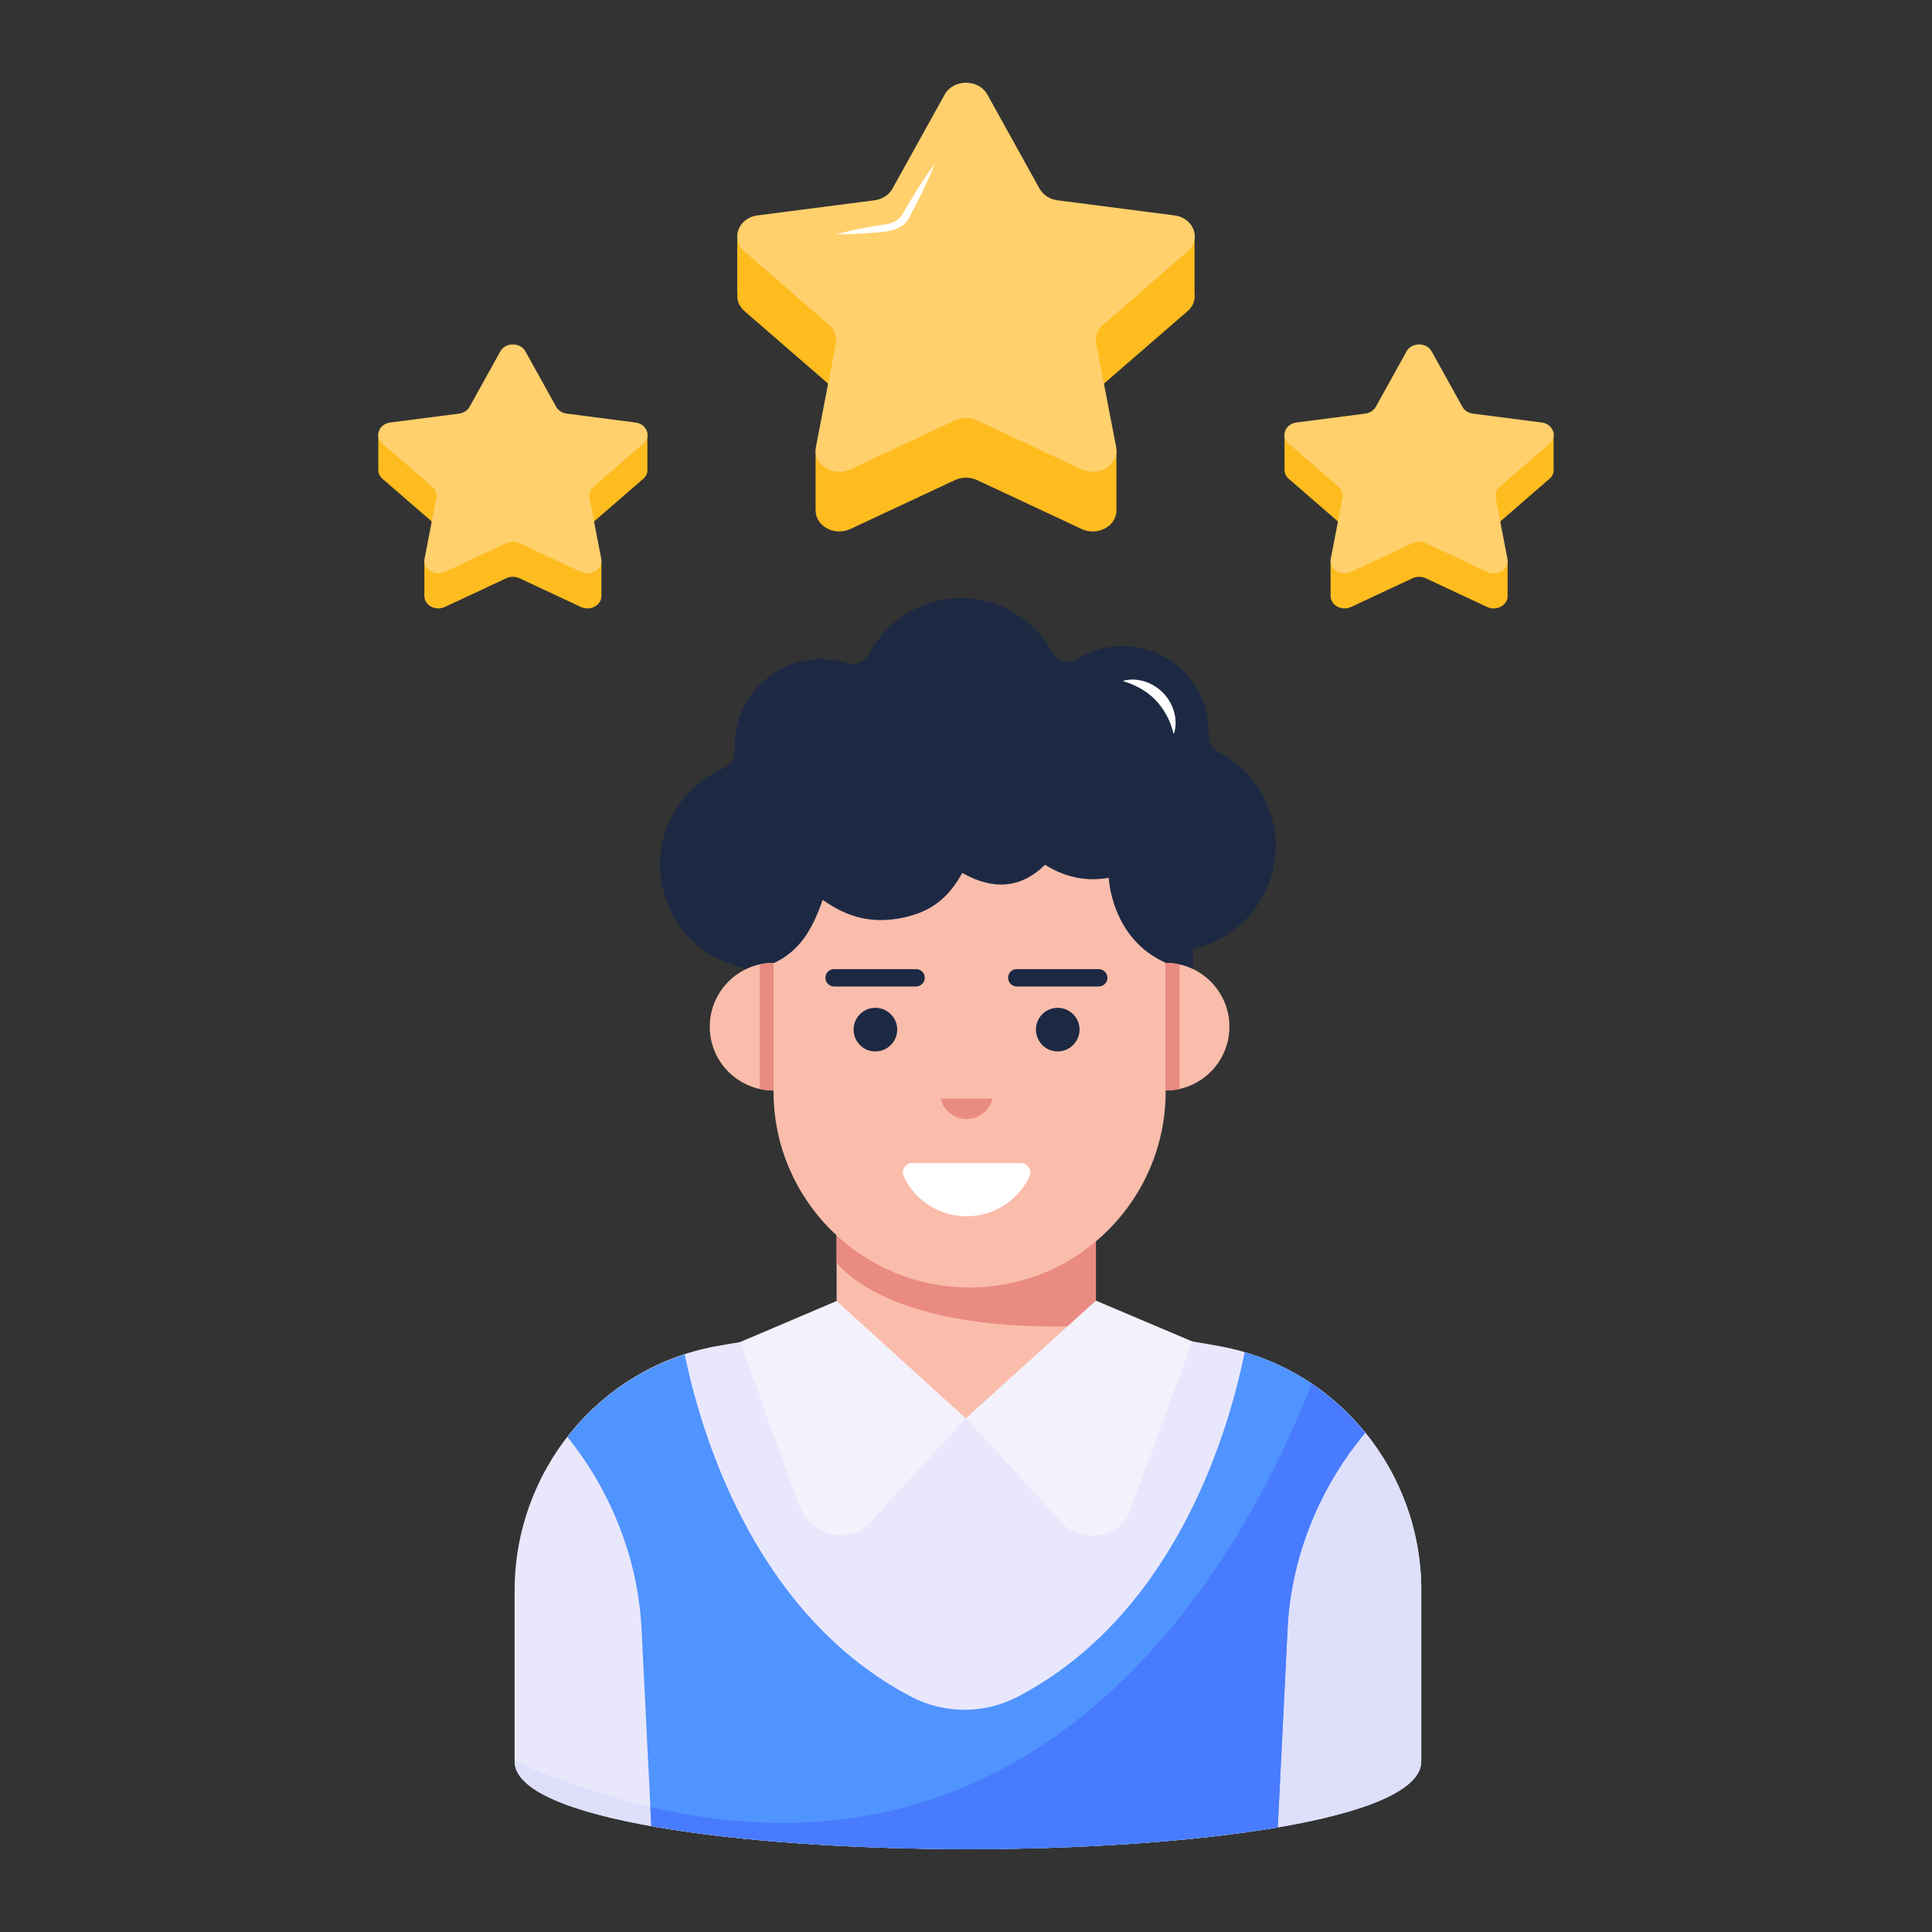 <?xml version="1.0" encoding="UTF-8"?>
<svg xmlns="http://www.w3.org/2000/svg" id="Layer_1" height="512" viewBox="0 0 70 70" width="512">
  <rect x="0" y="0" width="70" height="70" fill="#333333" stroke="none"/>
  <g id="_x31_2">
    <g>
      <g>
        <g>
          <g>
            <g>
              <g>
                <g>
                  <g>
                    <path d="m51.495 57.624v6.193c0 2.111-8.22 3.181-16.418 3.181s-16.432-1.07-16.432-3.181v-6.186c0-4.3 3.026-8.058 7.256-8.846 2.759-.514 5.975-.809 9.177-.887 3.195.077 6.404.366 9.163.887 4.23.788 7.256 4.539 7.256 8.839z" fill="#e9e7fc"></path>
                    <g>
                      <path d="m51.495 57.624v6.193c0 2.111-8.22 3.181-16.418 3.181s-16.432-1.07-16.432-3.181c18.466 8.002 26.531-7.643 28.882-13.681 2.421 1.633 3.969 4.419 3.969 7.488z" fill="#dedffb"></path>
                    </g>
                    <g>
                      <g>
                        <g>
                          <g>
                            <g>
                              <g>
                                <g>
                                  <path d="m39.706 44.156v4.693c0 2.6-2.101 2.54-4.693 2.54-2.591 0-4.701.06-4.701-2.54v-4.693z" fill="#fabdab"></path>
                                  <path d="m39.706 43.434v4.583c-7.575.415-9.394-2.276-9.394-2.276v-2.307z" fill="#ea8b82"></path>
                                </g>
                              </g>
                            </g>
                          </g>
                        </g>
                      </g>
                    </g>
                    <g>
                      <g>
                        <g>
                          <g>
                            <g>
                              <g fill="#f3f1fc">
                                <path d="m30.312 47.138 4.68 4.251-3.589 3.913c-.795.64-2.097.331-2.519-.95l-2.069-5.726z"></path>
                                <path d="m43.198 48.603-2.259 6.143c-.253.88-1.555 1.189-2.351.549l-3.589-3.913 4.708-4.258z"></path>
                              </g>
                            </g>
                          </g>
                        </g>
                      </g>
                    </g>
                  </g>
                </g>
              </g>
            </g>
          </g>
        </g>
        <path d="m45.098 48.989c-.672 3.328-2.725 9.602-8.212 12.481-1.214.637-2.666.639-3.879.002-5.442-2.854-7.507-9.041-8.197-12.398-1.717.556-3.181 1.612-4.251 2.991 1.548 1.921 2.533 4.335 2.681 6.869l.359 7.227c3.104.556 7.291.838 11.478.838 4.068 0 8.142-.267 11.218-.788l.359-7.277c.148-2.604 1.189-5.081 2.815-7.023-1.105-1.365-2.611-2.407-4.37-2.921z" fill="#5094ff"></path>
        <g>
          <path d="m49.456 51.922c-1.62 1.94-2.66 4.41-2.8 7.01l-.36 7.28c-.04 0-.07.01-.11.01-3.06.51-7.09.78-11.11.78-.52 0-1.04-.01-1.56-.02h-.19c-.46-.01-.91-.02-1.37-.04h-.06c-3.07-.11-5.99-.37-8.3-.78l-.03-.69c15.01 3.5 21.83-9.86 23.96-15.34.13.09.25.2.38.3.18.14.37.27.54.42.14.13.27.27.41.4.15.16.31.32.45.48.05.06.1.13.15.19z" fill="#497bfe"></path>
        </g>
      </g>
      <g>
        <g>
          <path d="m42.234 30.868v8.678c0 3.921-3.18 7.101-7.101 7.101s-7.107-3.18-7.107-7.101v-8.678z" fill="#fabdab"></path>
          <path d="m46.223 30.65c0 1.83-1.281 3.357-2.998 3.73v2.739h-.991v-2.237c-1.982-.878-2.061-3.077-2.061-3.077-.865.151-1.622-.041-2.31-.473-.887.874-1.893.921-2.998.297-.622 1.127-1.354 1.433-2.117 1.616-1.101.227-1.985.035-2.941-.641-.385 1.108-.849 1.865-1.782 2.297v2.218h-1.023v-2.035c-1.758-.341-3.086-1.89-3.086-3.749 0-1.562.937-2.903 2.278-3.493.265-.117.451-.369.435-.656 0-.009 0-.016-.003-.025-.082-1.603 1.108-3.048 2.701-3.256.47-.06.921-.013 1.341.117.319.101.666-.035.82-.334.628-1.199 1.887-2.016 3.332-2.016 1.42 0 2.657.786 3.297 1.947.183.334.619.439.943.24.473-.287 1.022-.451 1.616-.451 1.723 0 3.118 1.398 3.118 3.118 0 .035 0 .069-.003.104-.006.268.145.511.385.637 1.215.641 2.045 1.919 2.045 3.386z" fill="#1d2943"></path>
          <path d="m44.544 37.2c0 1.275-1.035 2.31-2.31 2.31v-4.623c1.275 0 2.31 1.035 2.31 2.313z" fill="#fabdab"></path>
          <path d="m42.736 34.945v4.509c-.161.038-.328.057-.502.057v-4.623c.174 0.0.341.019.502.057z" fill="#ea8b82"></path>
          <path d="m25.716 37.2c0 1.275 1.035 2.31 2.31 2.31v-4.623c-1.275 0-2.31 1.035-2.31 2.313z" fill="#fabdab"></path>
          <path d="m27.524 34.945v4.509c.161.038.328.057.502.057v-4.623c-.174 0-.341.019-.502.057z" fill="#ea8b82"></path>
        </g>
        <path d="m33.058 42.138c-.25 0-.422.264-.314.49.405.852 1.27 1.441 2.274 1.441 1.01 0 1.876-.588 2.282-1.44.108-.226-.064-.49-.314-.49z" fill="#fff"></path>
        <path d="m35.962 39.805c-.103.424-.486.739-.944.739-.452 0-.835-.315-.937-.739z" fill="#ea8b82"></path>
        <g fill="#1d2943">
          <g>
            <path d="m32.508 37.302c0 .438-.356.794-.794.794-.438 0-.787-.356-.787-.794 0-.431.349-.787.787-.787.438-0.0.794.356.794.787z"></path>
            <path d="m39.115 37.302c0 .438-.356.794-.794.794-.438 0-.787-.356-.787-.794 0-.431.349-.787.787-.787.438-0.0.794.356.794.787z"></path>
          </g>
          <path d="m33.506 35.426c0 .174-.142.316-.316.316h-2.97c-.174 0-.313-.142-.313-.316 0-.174.139-.313.313-.313h2.97c.174 0 .316.139.316.313z"></path>
          <path d="m40.125 35.426c0 .174-.142.316-.316.316h-2.97c-.174 0-.313-.142-.313-.316 0-.174.139-.313.313-.313h2.97c.174 0 .316.139.316.313z"></path>
        </g>
        <path d="m40.678 24.674c.488-.15 1.064.034 1.441.408.384.371.564.948.432 1.441l-0.0.002-.016.04v-.001l-.009.034-.012-.033v-.001l-.009-.043-0.0.002c-.068-.238-.146-.455-.261-.648-.11-.194-.239-.371-.392-.525-.307-.314-.692-.529-1.173-.676z" fill="#fff"></path>
      </g>
    </g>
    <g>
      <g>
        <g>
          <g>
            <g>
              <path d="m43.028 11.273-3.063 2.656c-.205.177-.297 1.144-.248 1.392l.103.536.631.442v2.219c-.017.545-.683.918-1.262.648l-3.787-1.771c-.252-.116-.551-.116-.803 0l-3.787 1.771c-.579.269-1.245-.103-1.26-.648h-.002v-2.169l.571-.181.164-.847c.05-.248-.043-1.215-.248-1.392l-3.063-2.656c-.213-.185-.289-.429-.252-.655h-.011v-2.161h6.32l1.198-2.158c.317-.569 1.23-.569 1.544 0l1.198 2.158h6.309v2.161c.037.226-.039.47-.252.655z" fill="#febc1f"></path>
              <path d="m43.029 9.111c.511-.443.229-1.216-.478-1.307l-4.235-.547c-.281-.036-.523-.193-.649-.419l-1.894-3.413c-.316-.57-1.229-.57-1.545 0l-1.894 3.413c-.125.226-.368.383-.649.419l-4.235.547c-.707.091-.989.864-.478 1.307l3.065 2.657c.203.176.296.43.248.678l-.723 3.751c-.121.626.618 1.103 1.25.808l3.788-1.771c.251-.117.551-.117.802 0l3.788 1.771c.632.296 1.371-.182 1.25-.808l-.723-3.751c-.048-.249.045-.502.248-.678z" fill="#ffd06c"></path>
            </g>
            <g>
              <g>
                <g>
                  <path d="m23.306 17.348-1.802 1.563c-.12.104-.175.673-.146.819l.061.316.371.26v1.305c-.01.321-.402.54-.743.381l-2.228-1.042c-.148-.068-.324-.068-.473 0l-2.228 1.042c-.341.158-.732-.061-.741-.381h-.001v-1.276l.336-.106.096-.498c.029-.146-.025-.715-.146-.819l-1.802-1.563c-.125-.109-.17-.252-.148-.385h-.006v-1.271h3.718l.705-1.27c.186-.335.724-.335.909 0l.705 1.27h3.712v1.271c.022.133-.023.276-.148.385z" fill="#febc1f"></path>
                  <path d="m23.306 16.077c.301-.261.135-.715-.281-.769l-2.492-.322c-.165-.021-.308-.114-.382-.247l-1.114-2.008c-.186-.335-.723-.335-.909 0l-1.114 2.008c-.074.133-.217.225-.382.247l-2.492.322c-.416.054-.582.508-.281.769l1.803 1.563c.119.104.174.253.146.399l-.426 2.207c-.071.368.364.649.736.475l2.229-1.042c.148-.069.324-.069.472 0l2.229 1.042c.372.174.807-.107.736-.475l-.426-2.207c-.028-.146.026-.295.146-.399z" fill="#ffd06c"></path>
                </g>
              </g>
              <g>
                <g>
                  <path d="m56.14 17.348-1.802 1.563c-.12.104-.175.673-.146.819l.061.316.371.26v1.305c-.01.321-.402.54-.743.381l-2.228-1.042c-.148-.068-.324-.068-.473 0l-2.228 1.042c-.341.158-.732-.061-.741-.381h-.001v-1.276l.336-.106.096-.498c.029-.146-.025-.715-.146-.819l-1.802-1.563c-.125-.109-.17-.252-.148-.385h-.006v-1.271h3.718l.705-1.27c.186-.335.724-.335.909 0l.705 1.27h3.712v1.271c.022.133-.023.276-.148.385z" fill="#febc1f"></path>
                  <path d="m56.14 16.077c.301-.261.135-.715-.281-.769l-2.492-.322c-.165-.021-.308-.114-.382-.247l-1.114-2.008c-.186-.335-.723-.335-.909 0l-1.114 2.008c-.074.133-.217.225-.382.247l-2.492.322c-.416.054-.582.508-.281.769l1.803 1.563c.119.104.174.253.146.399l-.426 2.207c-.071.368.364.649.736.475l2.229-1.042c.148-.069.324-.069.472 0l2.229 1.042c.372.174.807-.107.736-.475l-.426-2.207c-.028-.146.026-.295.146-.399z" fill="#ffd06c"></path>
                </g>
              </g>
            </g>
          </g>
        </g>
      </g>
      <path d="m33.864 5.94c-.259.66-.574 1.295-.91 1.918-.257.555-.922.542-1.438.583-.403.034-.807.05-1.214.048.393-.105.789-.192 1.187-.262.431-.102 1.003-.044 1.23-.5.351-.614.722-1.218 1.146-1.787z" fill="#fff"></path>
    </g>
  </g>
</svg>
